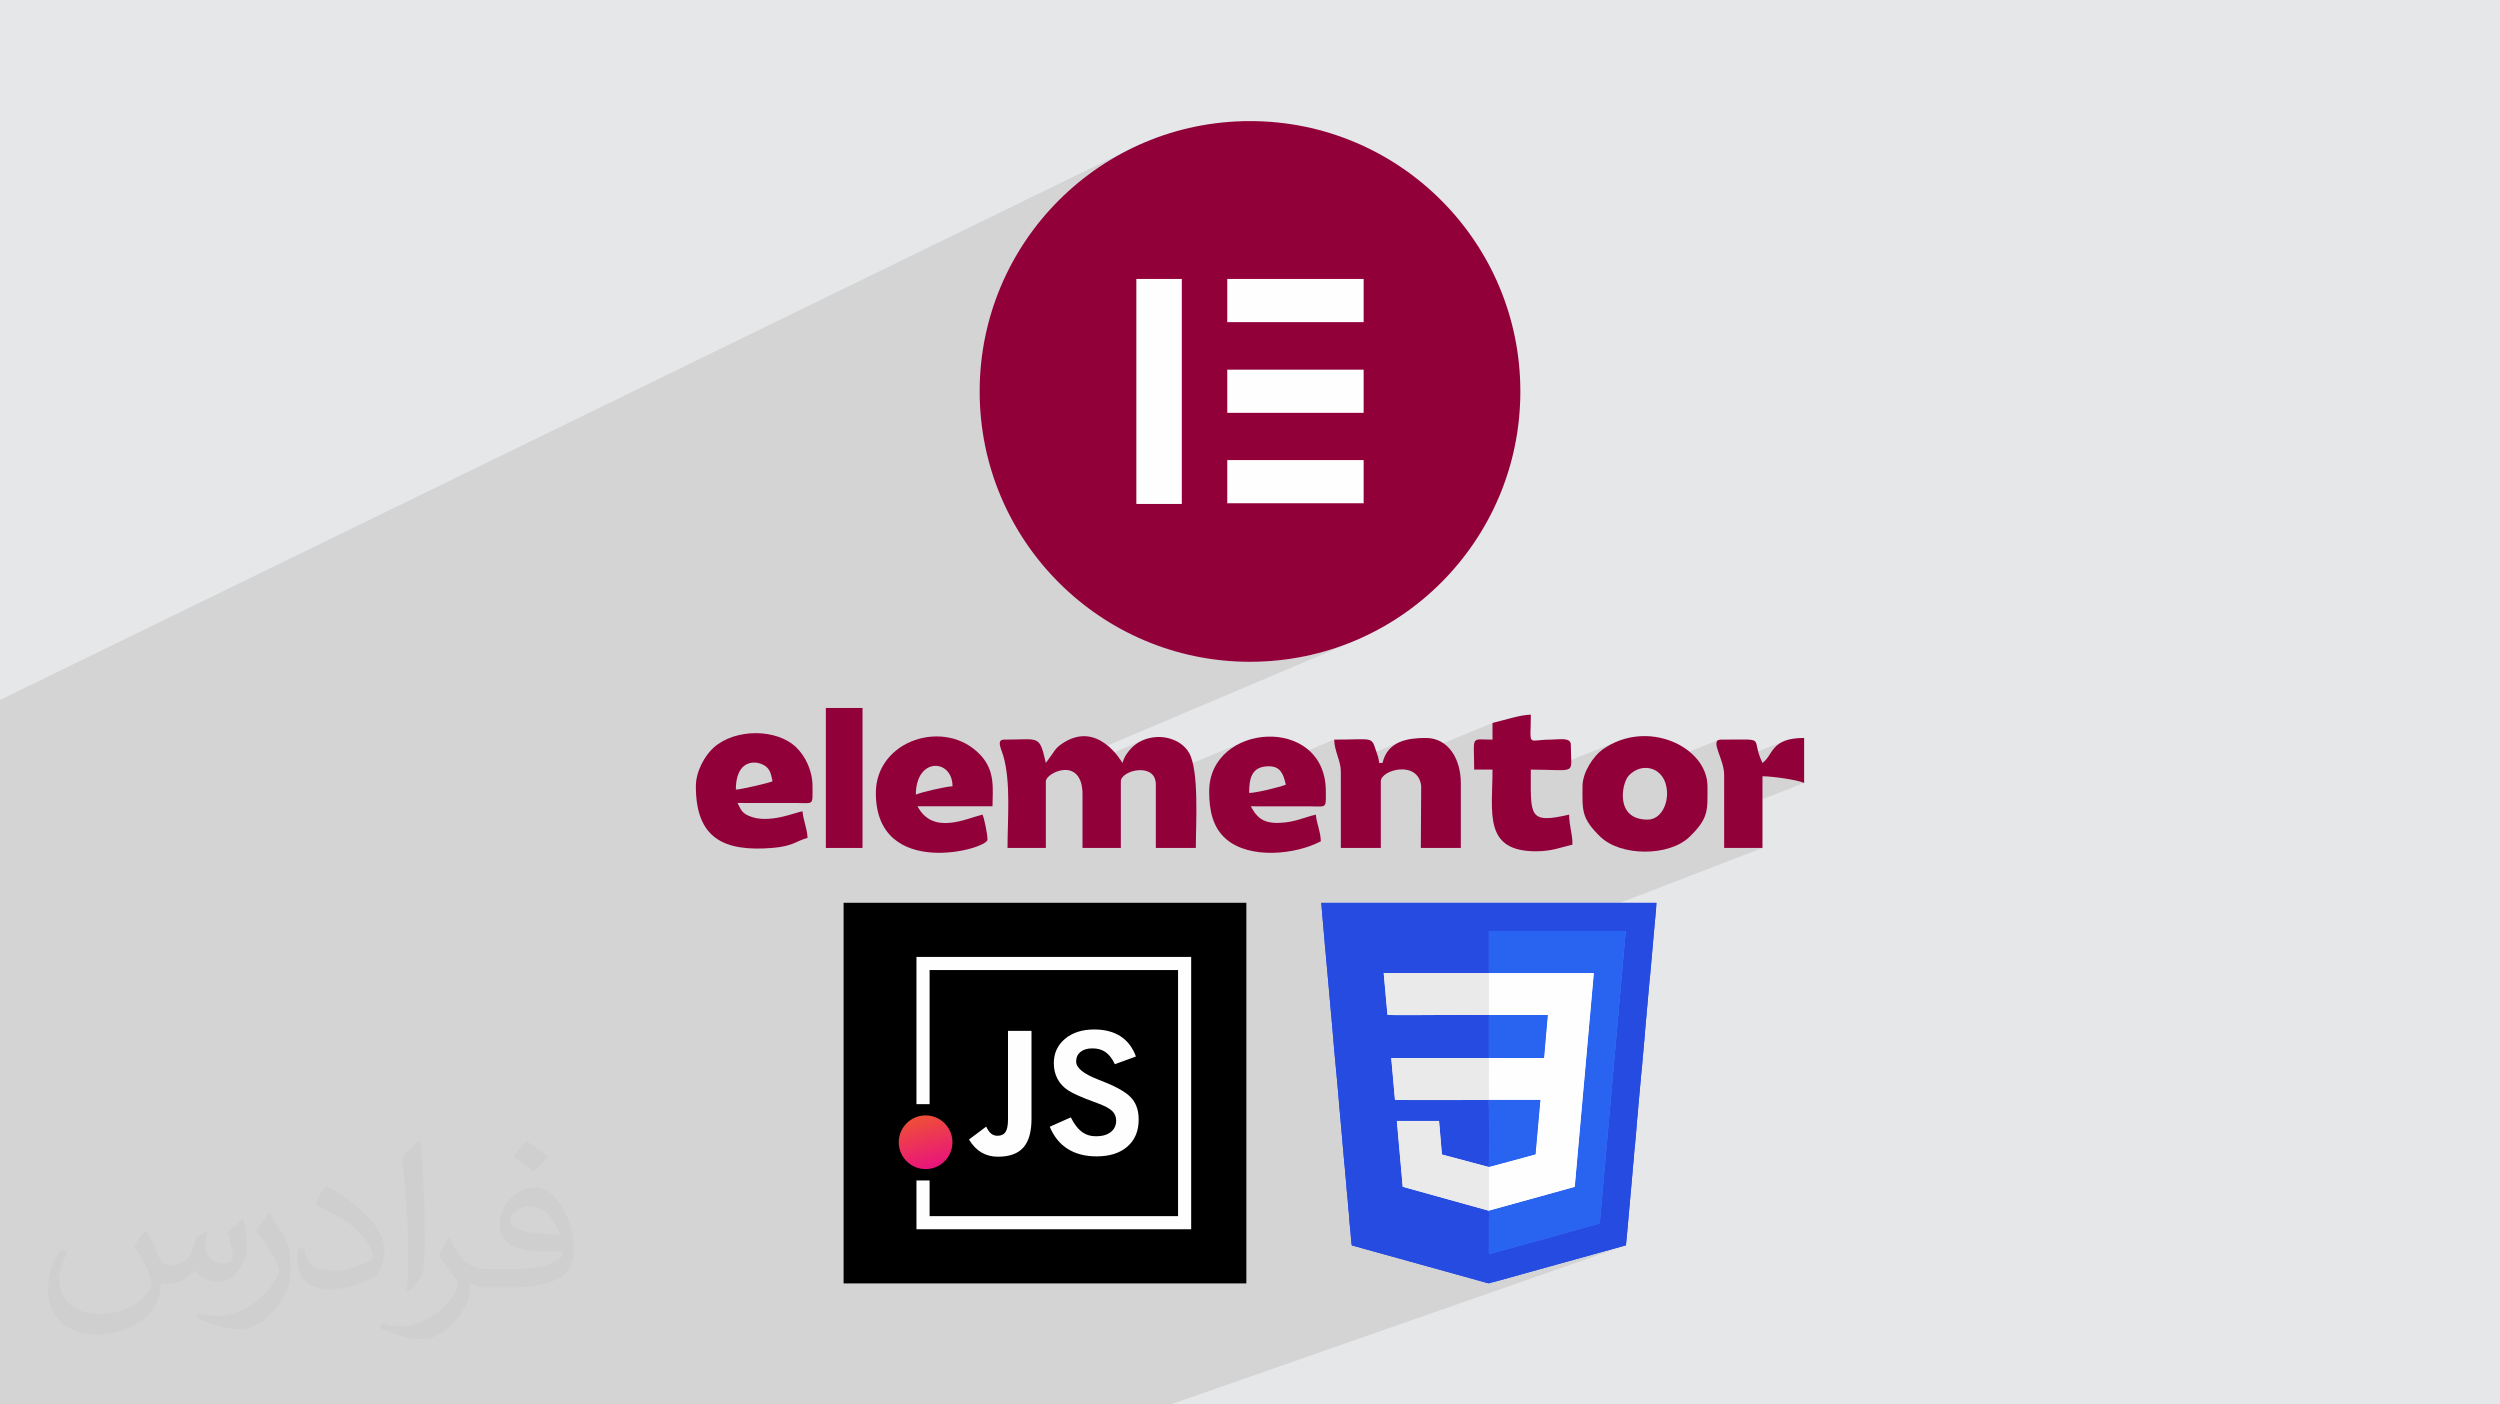 <?xml version="1.0" encoding="UTF-8"?>
<!DOCTYPE svg PUBLIC "-//W3C//DTD SVG 1.1//EN" "http://www.w3.org/Graphics/SVG/1.1/DTD/svg11.dtd">
<!-- Creator: CorelDRAW -->
<svg xmlns="http://www.w3.org/2000/svg" xml:space="preserve" width="94.192mm" height="52.917mm" version="1.1" style="shape-rendering:geometricPrecision; text-rendering:geometricPrecision; image-rendering:optimizeQuality; fill-rule:evenodd; clip-rule:evenodd"
viewBox="0 0 9419.16 5291.66"
 xmlns:xlink="http://www.w3.org/1999/xlink"
 xmlns:xodm="http://www.corel.com/coreldraw/odm/2003">
 <defs>
  <style type="text/css">
   <![CDATA[
    .fil5 {fill:black}
    .fil8 {fill:#264BE1}
    .fil9 {fill:#2964F1}
    .fil3 {fill:#92003A}
    .fil0 {fill:#E6E7E8}
    .fil10 {fill:#EAEAEB}
    .fil4 {fill:#FEFEFE}
    .fil6 {fill:#FEFEFE;fill-rule:nonzero}
    .fil2 {fill:#373435;fill-opacity:0.031}
    .fil1 {fill:#373435;fill-opacity:0.102}
    .fil7 {fill:url(#id0)}
   ]]>
  </style>
  <linearGradient id="id0" gradientUnits="userSpaceOnUse" x1="3512.06" y1="4399.04" x2="3457.48" y2="4203.64">
   <stop offset="0" style="stop-opacity:1; stop-color:#E9147C"/>
   <stop offset="1" style="stop-opacity:1; stop-color:#EF5036"/>
  </linearGradient>
 </defs>
 <g id="Layer_x0020_1">
  <polygon class="fil0" points="-0,0 9419.16,0 9419.16,5291.66 -0,5291.66 "/>
  <path class="fil1" d="M-0 4576.86l0 -4.67 0 -24.32 0 -22.49 0 -6.31 0 -8.96 0 -2.43 0 -4.22 0 -10.52 0 -30.49 0 -4.36 0 -1.68 0 -0.34 0 -15.22 0 -32.66 0 -3.71 0 -9.39 0 -54.33 0 -17.05 0 -42.07 0 -47.69 0 -22.16 0 -49.07 0 -48.57 0 -0.87 0 -72.7 0 -34.35 0 -8.94 0 -1360.12 4267.97 -2080.5 -43.92 22.49 -42.66 24.53 -41.33 26.49 -39.93 28.4 -38.48 30.24 -36.96 32.02 -35.38 33.72 -33.73 35.38 -32.01 36.96 -30.24 38.48 -28.4 39.94 -26.49 41.32 -24.53 42.66 -22.5 43.92 -20.39 45.12 -18.24 46.26 -16.02 47.33 -13.72 48.33 -11.38 49.29 -8.95 50.16 -6.48 50.97 -3.93 51.73 -1.33 52.42 1.33 52.42 3.93 51.73 6.48 50.98 8.95 50.16 11.38 49.28 13.72 48.34 16.02 47.33 18.24 46.25 20.39 45.12 22.5 43.93 24.53 42.65 26.49 41.33 28.4 39.94 30.24 38.48 32.01 36.96 33.73 35.37 35.38 33.73 36.96 32.02 38.48 30.24 39.93 28.4 41.33 26.49 42.66 24.53 43.92 22.49 45.12 20.4 46.25 18.24 47.33 16.02 48.34 13.72 49.28 11.38 50.16 8.95 50.98 6.48 51.73 3.93 52.42 1.33 52.42 -1.33 51.73 -3.93 50.97 -6.48 50.16 -8.95 49.29 -11.38 48.33 -13.72 47.33 -16.02 46.26 -18.24 -1308.5 554.41 0.22 4.34 0.44 11.29 0.04 1.34 174.16 -73.71 11.67 -4.83 12.48 -3.44 12.88 -1.69 12.88 0.43 10.91 2.54 269.36 -113.85 -12.87 6.69 -9.62 6.37 -9.58 7.79 -9.27 8.96 -8.69 9.93 -7.82 10.64 -6.68 11.13 -5.27 11.4 -3.59 11.42 -159.26 67.07 2.63 6.32 4.39 20.64 0.98 15.9 175.57 -73.7 11.14 -4.17 11.91 -2.99 12.3 -1.66 12.3 -0.16 11.91 1.5 11.14 3.32 9.98 5.3 8.43 7.45 6.5 9.75 1.84 5.36 324.87 -135.77 -18.17 9.3 -17.19 10.82 -16.07 12.31 -14.78 13.78 -13.34 15.24 -11.72 16.68 -9.95 18.11 -8.02 19.51 -5.93 20.91 -3.68 22.28 -0.76 14.17 186.53 -77.3 17.24 -5.52 21.78 -1.9 1.85 0.18 243.03 -100.64 0.45 8.27 0.91 8.07 1.33 7.9 1.65 7.74 1.92 7.6 2.12 7.49 2.25 7.38 2.3 7.3 2.29 7.23 2.21 7.18 2.06 7.16 1.84 7.15 1.56 7.15 0.56 3.36 223 -91.65 -11.03 5.4 -10.38 6.48 -9.63 7.64 -8.78 8.92 -7.83 10.26 -6.77 11.72 -5.6 13.26 -4.34 14.9 -156.97 64.29 0 18.72 571.4 -233.71 0 62.79 -70.2 28.59 -0.05 11.11 0.26 13.9 0.4 16.68 0.36 19.73 0.16 23.01 69.07 0 -0.34 30.16 -0.74 28.41 145.5 -58.57 31.32 0.25 26.78 0.57 1.24 0.04 275.5 -110.71 -16.6 6.71 -16.4 7.94 -16.15 9.21 -15.84 10.5 -6.15 4.74 -6.32 5.56 -6.42 6.33 -6.44 7.03 -6.37 7.66 -6.24 8.22 -6.01 8.73 -5.72 9.16 -5.34 9.52 -4.88 9.82 -4.35 10.06 -3.74 10.22 -3.04 10.33 -2.27 10.36 -1.42 10.32 -0.49 10.23 -0.05 16.15 -0.01 3.23 205.4 -81.77 11.52 -4.04 11.71 -2.29 11.72 -0.55 6.36 0.65 267.39 -106.37 -5 2.42 -3.09 3.87 -1.43 5.19 0.01 6.4 1.23 7.47 2.2 8.41 2.95 9.23 3.46 9.93 3.75 10.48 3.81 10.93 3.63 11.23 2.95 10.43 234.53 -92.66 -12.04 5.28 -10.21 6.06 -8.65 6.69 -7.38 7.2 -6.39 7.56 -5.66 7.77 -5.23 7.84 -5.07 7.78 -5.19 7.56 -5.59 7.21 -6.27 6.72 -7.22 6.08 -144.41 56.86 0 50.03 144.41 -56.66 7.88 0.16 9.01 0.46 9.95 0.74 10.72 0.99 11.28 1.22 11.67 1.43 11.86 1.6 11.87 1.76 11.7 1.9 11.32 1.99 10.77 2.09 10.03 2.13 9.09 2.18 7.98 2.18 6.68 2.16 5.18 2.13 -301.4 117.56 0 127.32 144.41 0 -812.77 312.98 297.81 0 0 0.01 -1101 420.52 0.22 2.6 1.64 18.52 1.69 18.56 1.73 18.59 1.75 18.62 1.77 18.62 1.76 18.61 1.76 18.6 0.22 2.4 204.61 -77.34 367.41 -0.04 0 0.01 -355.54 133.02 2.19 24.55 -204.93 76.53 6.98 79.27 205.08 -76.11 8.29 93.19 467.5 -172.24 64.94 0 0 0.01 -530.41 195.06 1.31 14.76 335.53 -123.25 0 0.74 0 0.59 0.03 5.83 0 0.58 0.01 1.26 0 0.4 0.01 2.4 0 0.3 0.01 2.49 0 0.24 0.06 16.76 0 0.94 0.05 25.04 0 13.72 0 0.58 -0.01 4.94 0 0.01 0 2.99 -0.02 10.48 -0.01 3.08 0 0.02 -0.02 5.98 -327.15 119.27 0.29 3.26 226.47 -82.54 9.11 2.44 91.24 -33.24 -0.01 2.36 0 0.02 -0.06 8.86 0 0.01 -0.02 2.9 -0.03 3.68 -0.04 4.69 -0.07 5.55 -46.8 17.01 2.69 0.73 44.09 -16.03 0 0.01 -0.01 0.74 -0.04 2.93 0 0.04 0 0.23 0 0.31 -0.01 0.03 0 0.02 -37.24 13.53 36.28 9.72 0.17 -0.06 0.12 0.14 -257.22 93.3 255.89 71.1 1.3 0.12 324.09 -89.73 0 0.01 -323.19 115.52 -0.2 4.83 -0.22 5.16 -0.1 4.1 0 124 -174.63 61.75 160.68 44.64 1.44 0.43 1.67 0.51 1.82 0.56 1.88 0.56 1.88 0.51 1.78 0.42 1.62 0.28 1.37 0.11 0.02 0.02 3.37 -0.69 7.7 -1.97 11.46 -3.07 14.64 -4 17.26 -4.78 19.29 -5.38 20.76 -5.81 21.64 -6.07 21.97 -6.17 21.71 -6.1 20.87 -5.86 19.47 -5.45 17.5 -4.88 14.94 -4.13 11.82 -3.22 8.12 -2.14 176.46 -48.92 3.26 -0.95 3.19 -0.93 3.15 -0.91 3.14 -0.89 3.13 -0.88 3.16 -0.86 3.21 -0.85 3.29 -0.84 6.42 -1.66 6.32 -1.73 6.24 -1.77 6.2 -1.79 6.2 -1.79 6.24 -1.77 6.31 -1.72 6.42 -1.66 5.04 -1.23 3.46 -0.94 -1712.14 598.45 -2.19 0 -10.13 0 -4.96 0 -35.06 0 -51.42 0 -0.07 0 -22.26 0 -276.47 0 -331.84 0 -36.8 0 -0.02 0 -68.93 0 -1.52 0 -0.02 0 -0.01 0 -124.85 0 -16.19 0 -9.98 0 -78.8 0 -196.48 0 -0.04 0 -0.44 0 -2.18 0 -56.53 0 -0.04 0 -0.08 0 -0.8 0 -0.58 0 -0.1 0 -7.46 0 -1.89 0 -0.02 0 -4.35 0 -8.32 0 -5.79 0 -11.95 0 -9.36 0 -0.85 0 -6.53 0 -0.03 0 -6.89 0 -15.63 0 -0.05 0 -6 0 -14.7 0 -8.64 0 -15.18 0 -0.05 0 -7.81 0 -26.56 0 -7.58 0 -0.02 0 -12.51 0 -1.47 0 -34.69 0 -44.6 0 -20.95 0 -42.16 0 -0.61 0 -6.26 0 -0.75 0 -6.03 0 -1 0 -3.17 0 -1.45 0 -14.63 0 -1.49 0 -1.85 0 -38.47 0 -0.03 0 -16.19 0 -43.15 0 -34.63 0 -37.92 0 -167.6 0 -202.74 0 -61.96 0 -0.03 0 -60.9 0 -93.68 0 -177.14 0 -0.01 0 -332.76 0 -0.01 0 -64.16 0 -25.51 0 -0.32 0 -0.02 0 -37.19 0 -132.56 0 -123.19 0 -56.24 0 -0.02 0 -10.9 0 -0.02 0 -101.28 0 -4.94 0 -105.07 0 -28.25 0 -139.24 0 -17.88 0 -5.09 0 -20.61 0 -25.17 0 -55.93 0 -7.44 0 -3.73 0 -16.27 0 -44.51 0 -34.09 0 -169.65 0 -4.24 0 -39.63 0 -21.45 0 -40.8 0 -22.44 0 -97 0 0 -12.64 0 -11.82 0 -18.31 0 -6.87 0 -14.78 0 -5.99 0 -40.21 0 -8.85 0 -23.6 0 -16.29 0 -55.5 0 -8.34 0 -11.24 0 -3.89 0 -5.51 0 -1.75 0 -10.26 0 -12 0 -16.06 0 -25.8 0 -2.41 0 -6.33 0 -9.97 0 -13.72 0 -0.02 0 -15.07 0 -52.46 0 -13.66 0 -0.33 0 -0.49 0 -7.57 0 -28.54 0 -53.33 0 -4.83 0 -20.37 0 -21.02 0 -1.36 0 -25.67 0 -8.48 0 -40.76 0 -38.29 0 -7.42 0 -1.1 0 -16.55 0 -15.34zm5609.7 -203.39l0 0.02"/>
  <path class="fil2" d="M550.85 4636.82c17.98,27.25 29.64,53.44 41.02,82.55 8.46,16.94 12.95,48.16 52.65,48.16 11.63,0 28.32,-3.43 43.13,-11.63 16.66,-8.74 29.36,-21.97 35.99,-42.06l15.87 -53.44 38.63 -19.05 2.64 2.64c-5.28,20.12 -6.6,39.42 -6.6,54.51 0,44.7 38.63,61.65 69.32,61.65 17.98,0 34.14,-8.74 34.14,-25.15 0,-21.16 -8.99,-57.15 -20.65,-89.43 17.98,-17.98 35.99,-35.99 56.62,-50.55l3.17 1.6c8.99,38.1 14.02,75.67 14.02,100.81 0,24.61 -10.85,51.87 -19.84,69.6 -18.52,34.92 -51.33,62.71 -91.01,62.71 -30.15,0 -63.75,-15.09 -86.79,-43.13l-1.32 0c-21.69,27 -55.3,51.33 -109.02,51.33l-16.66 0c-2.64,35.46 -10.31,60.58 -21.97,83.08 -32,62.43 -127,106.63 -216.43,106.63 -124.36,0 -186.79,-71.7 -186.79,-167.21 0,-59 19.3,-113.77 48.95,-152.65l24.33 10.06c-18.52,35.46 -30.96,68.78 -30.96,101.6 0,89.43 72.77,132.03 156.64,132.03 77.8,0 174.09,-49.48 191.57,-106.88 -6.6,-62.71 -30.15,-92.07 -66.14,-149.22 10.85,-19.05 24.87,-38.1 42.34,-58.47l3.17 0 0 0 0 0 -0.02 -0.09zm1434.31 -336.55c26.19,16.41 51.87,35.71 76.99,57.94 -14.02,19.84 -31.5,37.85 -53.19,53.72 -25.15,-20.37 -50.27,-37.85 -75.95,-56.36 17.45,-19.58 34.67,-38.35 52.12,-55.3l0 0 0 0 0 0 0 0 0 0 0.03 0zm13.49 244.48c-42.34,0 -76.99,27.79 -76.99,48.41 0,44.2 84.66,57.94 186,57.4 -12.7,-51.87 -57.15,-105.84 -109.02,-105.84l0.01 0.03zm-95 236.55c55.04,0 103.2,-1.6 139.95,-10.85 41.02,-10.31 75.67,-30.96 75.67,-45.24 0,-3.71 0,-8.2 -1.32,-11.91 -23.01,2.11 -49.48,2.11 -72.49,2.11 -74.6,0 -131.75,-16.94 -154.25,-58.75 -5.56,-11.63 -9.52,-24.61 -9.52,-39.42 0,-40.49 17.45,-79.91 48.16,-107.16 25.65,-22.48 53.97,-36.5 82.8,-36.5 52.12,0 93.65,41.81 122.76,107.7 15.87,35.99 26.72,77.52 26.72,129.92 0,34.92 -9.52,64.29 -31.22,85.98 -40.49,39.17 -115.09,53.97 -229.39,53.97l-51.87 0 0 0 -13.49 0c-28.32,0 -48.69,-5.03 -64.82,-17.45l-2.64 0c0.79,6.6 1.32,12.95 1.32,19.05 0,25.65 -8.46,58.47 -25.65,84.66 -50.8,75.41 -105.84,108.2 -153.47,108.2 -48.16,0 -107.16,-18.52 -160.35,-42.6l9.52 -18.52c17.2,7.14 41.02,11.91 73.81,11.91 85.98,0 198.96,-82.55 212.98,-163.25 -3.17,-6.6 -8.99,-15.34 -17.2,-24.61 -25.15,-29.9 -41.02,-54.76 -55.83,-80.95 12.7,-25.15 24.33,-45.24 35.18,-63.5l4.5 -0.53c36.78,74.88 70.1,117.73 144.45,117.73l11.63 0 0 0 53.97 0 0 0 0 0 0 0 0 0 0 0 0.09 0.01zm-372.54 79.12c6.35,-34.39 6.88,-73.02 6.88,-109.02l0 -53.44c0,-99.75 -12.7,-244.73 -23.01,-339.19 17.98,-19.3 43.13,-42.06 62.97,-57.4l5.82 1.6c13.49,118.8 16.66,256.39 16.66,383.64 0,33.35 -1.32,65.89 -4.5,89.69 -1.85,30.15 -19.3,52.91 -56.62,87.83l-8.2 -3.71zm-383.38 -157.43c1.85,46.84 24.87,83.62 105.31,83.62 50.01,0 92.33,-12.95 139.17,-35.18 8.46,-3.71 12.95,-8.74 12.95,-12.95 0,-29.36 -22.48,-68.25 -60.32,-103.71 -36.78,-33.35 -85.47,-62.71 -130.96,-82.3 -15.62,-6.6 -20.65,-13.49 -20.65,-20.12 0,-13.49 17.98,-41.81 32.82,-62.18l5.03 -0.53c52.12,27.25 110.34,67.74 153.47,112.7 39.17,41.53 63.5,83.62 63.5,129.39 0,33.86 -10.31,65.61 -27,95.25 -57.15,28.83 -118.01,50.8 -178.33,50.8 -73.28,0 -123.29,-34.39 -123.29,-115.09 0,-8.74 0,-22.22 3.17,-39.7l25.15 0 0 0 0 0 0 0 0 0 0 0 -0.02 0zm-132.57 -133.1l45.52 73.56c16.66,27.25 32.28,56.9 32.28,103.71l0 59.79c0,48.41 -30.96,100.28 -80.95,151.61 -39.17,34.67 -73.81,49.48 -105.84,49.48 -47.62,0 -102.13,-14.81 -165.1,-41.81l7.14 -18.52c19.84,5.28 42.85,9.78 71.17,9.78 90.5,-0.53 183.08,-66.67 225.42,-147.37 5.03,-9.27 6.88,-17.98 6.88,-24.08 0,-9.27 -5.03,-19.58 -8.99,-28.83 -23.01,-43.38 -48.69,-83.08 -76.99,-119.86 14.81,-23.29 29.64,-45.77 45.77,-68l3.71 0.53 0 0 0 0 0 0 0 0 0 0 -0.02 0.01z"/>
  <g id="_1856362853312">
   <g>
    <g>
     <path class="fil3" d="M3940.39 2874.57c-25.12,-107.78 -22.67,-87.91 -156.98,-87.91 -30.76,0 -11.28,33.94 -3.59,60.06 29.27,99.47 16.15,240.33 16.15,348.08l144.42 0 0 -251.16c0,-32.61 138.14,-97.51 138.14,50.23l0 200.93 144.42 0 0 -251.16c0,-41.38 131.86,-73.89 131.86,12.55l0 238.61 150.7 0c0,-91.75 12.87,-289.91 -25.2,-357.82 -32.99,-58.78 -123.25,-79.44 -190.57,-40.05 -25.46,14.9 -53.45,47.34 -60.52,77.64 -1.23,-0.9 -93.73,-168.95 -232.61,-69.35 -13.62,9.77 -20.29,17.98 -29.99,32.79l-26.23 36.56z"/>
     <path class="fil3" d="M6207.15 3088.06c-123.61,0 -96.99,-137.16 -71.09,-165.28 50.15,-54.47 139.65,-33.31 144.7,59.69 2.73,50.11 -24.21,105.59 -73.61,105.59zm-244.89 -125.58c0,89.8 -5.85,119.16 67.31,190.13 76.82,74.51 259.27,75.06 336.32,0.01 73.17,-71.29 67.31,-99.88 67.31,-190.14 0,-149.09 -228.59,-257.35 -395.74,-138.29 -32.18,22.92 -75.2,84.12 -75.2,138.29z"/>
     <path class="fil3" d="M4706.43 2987.6c0,-58.91 10.77,-100.48 75.36,-100.48 44.4,0 54.42,33.16 62.79,69.07 -16.98,8.15 -112.12,31.41 -138.15,31.41zm-150.69 -6.29c0,71.72 13.09,136.67 64.41,180.48 89.39,76.32 261.71,57.95 356.29,7.89 -0.84,-37.39 -16.04,-66.77 -18.84,-100.46 -46.19,10.76 -79.17,29.16 -138.54,31.15 -63.58,2.13 -86.26,-24.58 -106.34,-62.54l226.26 0.21c61.28,1.01 56.3,7.18 56.3,-56.73 0,-289.76 -439.54,-259.33 -439.54,0z"/>
     <path class="fil3" d="M2772.46 2975.03c0,-130.07 98.65,-110.4 122.11,-78.15 11.24,15.46 11.56,27.5 16.04,46.76 -12.58,6.03 -119.14,30.97 -138.15,31.39zm-150.69 -12.55c0,195.28 104.23,247.27 288.7,232.19 80.1,-6.55 93.36,-28.54 132,-37.55 -0.77,-34.62 -15.89,-65.11 -18.83,-100.45 -22.71,1.88 -129.7,51.3 -204.57,16.19 -25.99,-12.21 -28.3,-24.88 -40.32,-47.59l226.26 0.21c62.34,1.03 56.3,7.97 56.3,-63 0,-60.99 -28.54,-114.79 -60.94,-146.28 -74.11,-71.99 -230.12,-71.93 -311.21,0.19 -31.82,28.29 -67.39,87.81 -67.39,146.09z"/>
     <path class="fil3" d="M3450.62 2993.87c0,-142.34 138.13,-135.7 138.13,-31.39 -25.5,0.57 -121.06,23.19 -138.13,31.39zm-150.7 -6.27c0,327.53 420.69,212.57 420.69,175.8 0,-21.27 -12.53,-81.04 -18.83,-94.18 -61.12,14.24 -186.53,78.89 -244.88,-31.39l282.55 0c0,-61.24 12.36,-131.6 -45.39,-193.22 -131.9,-140.75 -394.14,-57.25 -394.14,142.99z"/>
     <path class="fil3" d="M5208.76 2874.57l-12.55 0c-1.71,-20.47 -7.2,-31.8 -13.04,-49.75 -16.65,-51.27 -13.06,-38.16 -156.5,-38.16 0.99,44.63 25.12,80.26 25.12,119.3l0 288.84 150.71 0 0 -251.16c0,-43.48 140.94,-81.4 152.06,17.7l-1.37 233.46 150.7 0 0 -244.88c0,-88.81 -45.93,-169.53 -131.86,-169.53 -65.64,0 -143.7,10.2 -163.27,94.18z"/>
     <path class="fil3" d="M5623.19 2723.87l0 62.79c-85.14,0 -69.07,-18.92 -69.07,113.02l69.07 0c0,162.06 -34.93,307.68 163.26,307.68 60.91,0 91.41,-14.23 138.14,-25.12 0,-44.2 -12.56,-68.82 -12.56,-113.02 -155.85,36.31 -144.42,3.52 -144.42,-169.54 179.81,0 150.7,24.49 150.7,-94.18 0,-28.63 -44.56,-19.02 -75.38,-18.9 -92.75,0.37 -75.32,31.38 -75.32,-94.13 -41.53,0.93 -105.46,22.33 -144.42,31.4z"/>
     <path class="fil3" d="M6640.4 2874.57c-48.38,-100.86 25.12,-87.91 -156.97,-87.91 -44.12,0 12.56,72.91 12.56,131.86l0 276.28 144.41 0 0 -270c38.65,0 133.67,13.93 156.99,25.12l0 -169.53c-126.59,0 -115.41,63.71 -156.99,94.18z"/>
     <polygon class="fil3" points="3111.54,3194.8 3249.69,3194.8 3249.69,2667.36 3111.54,2667.36 "/>
    </g>
    <g>
     <circle class="fil3" cx="4709.58" cy="1474.84" r="1018.61"/>
     <rect class="fil4" x="4623.94" y="1050.98" width="513.78" height="162.69"/>
     <rect class="fil4" x="4623.94" y="1392.74" width="513.78" height="162.69"/>
     <rect class="fil4" x="4623.94" y="1733.41" width="513.78" height="162.69"/>
     <rect class="fil4" x="4281.42" y="1050.98" width="171.27" height="847.73"/>
    </g>
   </g>
   <g>
    <g>
     <rect class="fil5" x="3178.38" y="3401.35" width="1517.44" height="1434.1"/>
     <g>
      <polygon class="fil6" points="3477.67,3605.35 4487.97,3605.35 4487.97,4631.43 3452.93,4631.43 3452.93,4447.55 3502.4,4447.55 3502.4,4581.99 4438.52,4581.99 4438.52,3654.81 3502.4,3654.81 3502.4,4160.06 3452.93,4160.06 3452.93,3605.35 "/>
      <circle class="fil7" cx="3487.38" cy="4303.59" r="101.16"/>
      <path class="fil6" d="M3650.84 4293.27l64.94 -48.78c5.43,12.08 11.56,20.85 18.3,26.41 6.85,5.45 14.78,8.26 23.95,8.26 14.01,0 24.19,-4.72 30.38,-14.22 6.32,-9.5 9.4,-25.02 9.4,-46.73l0 -334.38 88.56 0 0 331.81c0,48.88 -10.26,84.84 -30.69,107.9 -20.55,22.99 -52.43,34.55 -95.74,34.55 -23.52,0 -44.38,-5.45 -62.58,-16.24 -18.09,-10.91 -33.59,-27.08 -46.52,-48.56l0 0 0 -0.02zm304.21 -48.11l79.49 -35.3c12.28,24.84 26.08,42.87 41.17,54.23 15.21,11.32 33.05,17.01 53.82,17.01 23.42,0 41.94,-5.35 55.5,-15.94 13.59,-10.69 20.33,-25.02 20.33,-43.2 0,-14.42 -5.02,-26.43 -15.09,-36.17 -10.05,-9.73 -28.12,-19.36 -54.23,-29 -3.52,-1.49 -8.67,-3.33 -15.29,-5.68 -45.69,-16.69 -77.56,-30.9 -95.51,-42.57 -17.75,-11.34 -31.24,-25.77 -40.67,-43.32 -9.39,-17.55 -14.11,-37.44 -14.11,-59.59 0,-37.65 14.02,-68.13 42.15,-91.66 28.01,-23.53 64.72,-35.3 110.07,-35.3 39.58,0 72.61,8.57 99.06,25.66 26.42,17.11 45.8,42.56 58.08,76.17l-79.45 29.09c-9.84,-20.87 -21.4,-35.93 -34.75,-45.46 -13.39,-9.51 -29.95,-14.22 -49.52,-14.22 -19.04,0 -34.13,4.4 -45.04,13.25 -11.03,8.88 -16.48,20.97 -16.48,36.26 0,23.54 26.86,45.9 80.55,66.97 16.59,6.54 29.51,11.76 38.95,15.72 44.94,19.04 75.53,38.39 91.8,58.29 16.14,19.89 24.29,45.76 24.29,77.76 0,43.09 -14.14,76.9 -42.37,101.64 -28.14,24.68 -66.95,37.01 -116.15,37.01 -42.9,0 -79.14,-9.41 -109,-28.24 -29.76,-18.81 -52.21,-46.63 -67.51,-83.41l-0.08 -0.03 -0.01 0.03z"/>
     </g>
    </g>
    <g>
     <path class="fil8" d="M5607.7 4561.23l-322.85 -89.7 -22.07 -248.21 159.18 -0.02 10.8 126.32 176.26 47.2 -0.11 -0.13c2.01,-11.73 1.17,-246.89 -0.24,-252.44 -15.82,0.12 -345.48,1.48 -353.03,-0.62l-14.05 -157.54 367.41 -0.04 208.31 0.18 -207.94 0 0.06 -162.17 222.02 0 -222.45 0.17c-63.77,-0.68 -127.94,-0.02 -191.76,-0.02 -21.73,0 -183.43,1.75 -189.89,-0.87l-14.23 -157.26 395.86 -0.01 0.38 0 0 -158.29 516.08 0 -97.86 1100.83 -5.44 2.66c-2.11,0.6 -4.19,1.06 -6.64,1.72l-39.57 11c-85.35,24.57 -174.6,48.35 -260.53,72.24l-78.34 21.71c-8.66,2.38 -18.66,5.88 -27.69,7.3l0 -124.01c0,-9.16 2.46,-33.89 -1.68,-40l0.01 0zm1.21 273.8c5.39,0 220.1,-61.48 252.52,-69.72l176.46 -48.92c8.8,-2.56 16.65,-4.89 25.53,-7.11 17.31,-4.33 33.05,-9.57 50.35,-13.89 15.84,-3.95 11.44,-1.58 13.56,-18.04 2.71,-21.18 4.43,-50.5 6.91,-74.18l15.78 -176.92c1.65,-15.77 1.64,-29.57 3.93,-45.57 2.62,-18.28 2.46,-39.4 5.28,-58.98 0.6,-4.25 1.16,-10.9 1.42,-14.37 1.64,-21.73 5.59,-55.84 6.4,-74.69 0.75,-17.42 4.44,-39.84 5.26,-58.98 0.78,-18.15 4.11,-38.81 5.29,-60 1.08,-19.32 4.07,-37.35 5.27,-58.97 0.46,-8.35 1.82,-20.86 2.84,-28.75 2.43,-18.81 2.55,-37.93 5.27,-58.98l5.39 -59.89c1.12,-10.66 1.54,-19.78 2.34,-30.3l10.54 -117.93c1.49,-19.17 3.71,-39.04 5.26,-58.98 0.71,-9.16 2.32,-20.48 3.02,-29.64l15.78 -177.99c1.62,-20.66 7.46,-74.37 7.46,-90.49l-1262.69 0 10.25 118.25c2.35,18.15 2.62,38.55 5.26,58.96l5.39 59.9c2.09,19.93 3.28,39.93 5.27,58.98l15.88 177.88c7.4,97.51 18.78,198.8 26.32,295.93l16.96 192.61c0.23,4.05 0.68,9.7 1.19,14.61 0.92,8.8 2.46,20.64 2.96,29.68 1.15,20.78 4.25,40.71 5.26,58.97 1.37,24.55 5.37,50.66 6.36,73.68 0.18,4.33 0.71,10.6 1.33,15.5 1.01,7.86 2.6,21.4 2.88,29.79 0.65,20.96 5.05,50.25 6.36,73.68l2.74 28.84c1.44,5.09 1.79,3.58 10.91,5.95l492.03 136.68c3.48,0.98 10.2,3.38 13.46,3.38l0.02 0.02z"/>
     <path class="fil9" d="M5609.37 3666.07l395.61 0.02 -71.89 805.54 -324.09 89.72 -1.3 -0.11c4.14,6.11 1.68,30.84 1.68,40l0 124.01c9.04,-1.43 19.03,-4.92 27.69,-7.31l78.34 -21.7c85.92,-23.89 175.18,-47.67 260.53,-72.24l39.58 -11c2.44,-0.66 4.53,-1.12 6.62,-1.72l5.45 -2.66 97.86 -1100.83 -516.08 0 0 158.29 0 -0.01z"/>
     <polygon class="fil4" points="5609,3824.23 5831.45,3824.05 5817.31,3986.22 5609,3986.04 5608.68,4144.27 5803.51,4144.27 5785.29,4348.95 5608.91,4396.69 5609.03,4396.83 5609,4561.35 5933.1,4471.62 6004.99,3666.08 5609.37,3666.07 5609,3666.07 "/>
     <polygon class="fil10" points="5607.7,4561.23 5609,4561.35 5609.03,4396.83 5432.77,4349.62 5421.97,4223.3 5262.78,4223.32 5284.86,4471.53 "/>
     <path class="fil10" d="M5609 3824.23l0 -158.16 -395.87 0.02 14.23 157.26c6.46,2.61 168.16,0.87 189.89,0.87 63.82,0 127.98,-0.65 191.76,0.02l-0.01 -0.01z"/>
     <path class="fil10" d="M5608.68 4144.27l0.33 -158.21 -367.41 0.03 14.05 157.55c7.55,2.11 337.23,0.74 353.03,0.63l0 0z"/>
     <path class="fil9" d="M5608.91 4396.69l176.38 -47.74 18.22 -204.67 -194.84 -0.03c1.42,5.54 2.26,240.7 0.24,252.43l0 0.01z"/>
     <polygon class="fil9" points="5817.31,3986.22 5831.45,3824.05 5609.43,3824.05 5609.37,3986.22 "/>
     <path class="fil8" d="M5607.7 4561.23l-322.85 -89.7 -22.07 -248.21 159.18 -0.02 10.8 126.32 176.26 47.2 -0.11 -0.13c2.01,-11.73 1.17,-246.89 -0.24,-252.44 -15.82,0.12 -345.48,1.48 -353.03,-0.62l-14.05 -157.54 367.41 -0.04 208.31 0.18 -207.94 0 0.06 -162.17 222.02 0 -222.45 0.17c-63.77,-0.68 -127.94,-0.02 -191.76,-0.02 -21.73,0 -183.43,1.75 -189.89,-0.87l-14.23 -157.26 395.86 -0.01 0.38 0 0 -158.29 516.08 0 -97.86 1100.83 -5.44 2.66c-2.11,0.6 -4.19,1.06 -6.64,1.72l-39.57 11c-85.35,24.57 -174.6,48.35 -260.53,72.24l-78.34 21.71c-8.66,2.38 -18.66,5.88 -27.69,7.3l0 -124.01c0,-9.16 2.46,-33.89 -1.68,-40l0.01 0zm1.21 273.8c5.39,0 220.1,-61.48 252.52,-69.72l176.46 -48.92c8.8,-2.56 16.65,-4.89 25.53,-7.11 17.31,-4.33 33.05,-9.57 50.35,-13.89 15.84,-3.95 11.44,-1.58 13.56,-18.04 2.71,-21.18 4.43,-50.5 6.91,-74.18l15.78 -176.92c1.65,-15.77 1.64,-29.57 3.93,-45.57 2.62,-18.28 2.46,-39.4 5.28,-58.98 0.6,-4.25 1.16,-10.9 1.42,-14.37 1.64,-21.73 5.59,-55.84 6.4,-74.69 0.75,-17.42 4.44,-39.84 5.26,-58.98 0.78,-18.15 4.11,-38.81 5.29,-60 1.08,-19.32 4.07,-37.35 5.27,-58.97 0.46,-8.35 1.82,-20.86 2.84,-28.75 2.43,-18.81 2.55,-37.93 5.27,-58.98l5.39 -59.89c1.12,-10.66 1.54,-19.78 2.34,-30.3l10.54 -117.93c1.49,-19.17 3.71,-39.04 5.26,-58.98 0.71,-9.16 2.32,-20.48 3.02,-29.64l15.78 -177.99c1.62,-20.66 7.46,-74.37 7.46,-90.49l-1262.69 0 10.25 118.25c2.35,18.15 2.62,38.55 5.26,58.96l5.39 59.9c2.09,19.93 3.28,39.93 5.27,58.98l15.88 177.88c7.4,97.51 18.78,198.8 26.32,295.93l16.96 192.61c0.23,4.05 0.68,9.7 1.19,14.61 0.92,8.8 2.46,20.64 2.96,29.68 1.15,20.78 4.25,40.71 5.26,58.97 1.37,24.55 5.37,50.66 6.36,73.68 0.18,4.33 0.71,10.6 1.33,15.5 1.01,7.86 2.6,21.4 2.88,29.79 0.65,20.96 5.05,50.25 6.36,73.68l2.74 28.84c1.44,5.09 1.79,3.58 10.91,5.95l492.03 136.68c3.48,0.98 10.2,3.38 13.46,3.38l0.02 0.02z"/>
     <path class="fil9" d="M5609.37 3666.07l395.61 0.02 -71.89 805.54 -324.09 89.72 -1.3 -0.11c4.14,6.11 1.68,30.84 1.68,40l0 124.01c9.04,-1.43 19.03,-4.92 27.69,-7.31l78.34 -21.7c85.92,-23.89 175.18,-47.67 260.53,-72.24l39.58 -11c2.44,-0.66 4.53,-1.12 6.62,-1.72l5.45 -2.66 97.86 -1100.83 -516.08 0 0 158.29 0 -0.01z"/>
     <polygon class="fil4" points="5609,3824.23 5831.45,3824.05 5817.31,3986.22 5609,3986.04 5608.68,4144.27 5803.51,4144.27 5785.29,4348.95 5608.91,4396.69 5609.03,4396.83 5609,4561.35 5933.1,4471.62 6004.99,3666.08 5609.37,3666.07 5609,3666.07 "/>
     <polygon class="fil10" points="5607.7,4561.23 5609,4561.35 5609.03,4396.83 5432.77,4349.62 5421.97,4223.3 5262.78,4223.32 5284.86,4471.53 "/>
     <path class="fil10" d="M5609 3824.23l0 -158.16 -395.87 0.02 14.23 157.26c6.46,2.61 168.16,0.87 189.89,0.87 63.82,0 127.98,-0.65 191.76,0.02l-0.01 -0.01z"/>
     <path class="fil10" d="M5608.68 4144.27l0.33 -158.21 -367.41 0.03 14.05 157.55c7.55,2.11 337.23,0.74 353.03,0.63l0 0z"/>
     <path class="fil9" d="M5608.91 4396.69l176.38 -47.74 18.22 -204.67 -194.84 -0.03c1.42,5.54 2.26,240.7 0.24,252.43l0 0.01z"/>
     <polygon class="fil9" points="5817.31,3986.22 5831.45,3824.05 5609.43,3824.05 5609.37,3986.22 "/>
    </g>
   </g>
  </g>
 </g>
</svg>
